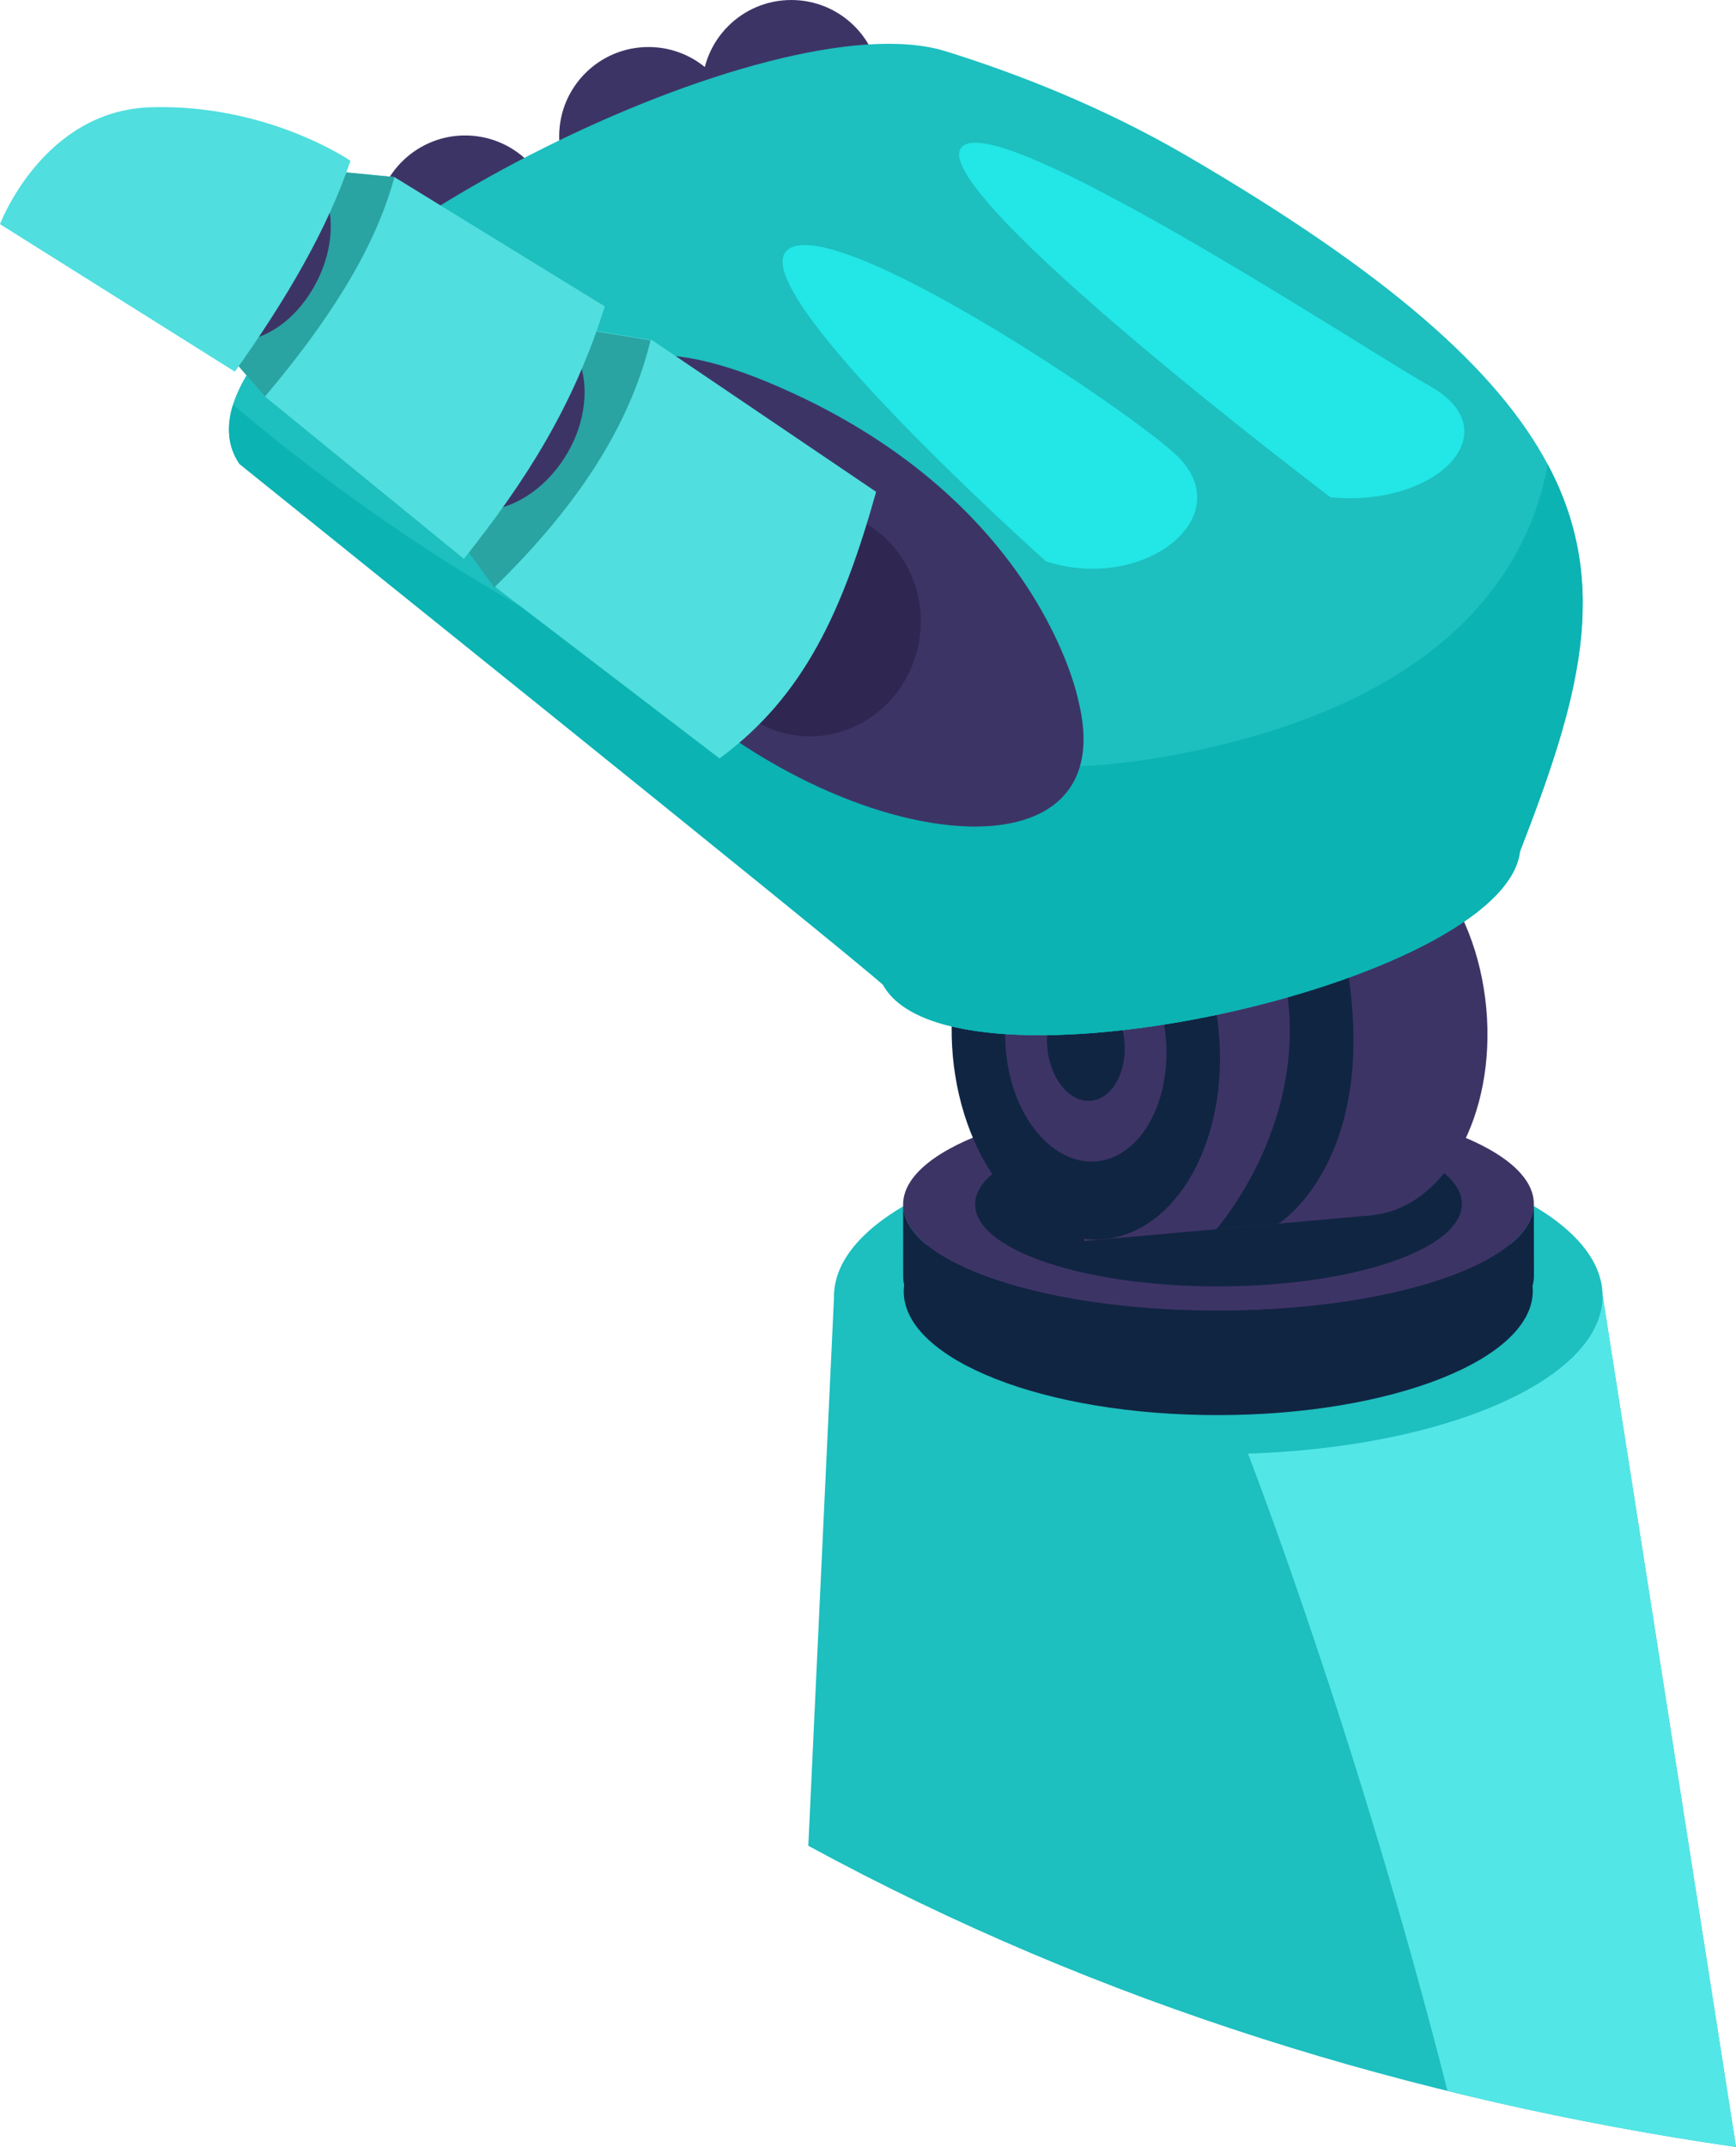 <?xml version="1.0" encoding="UTF-8" standalone="no"?>
<svg
   version="1.1"
   width="125.637"
   height="155.287"
   id="svg569"
   viewBox="0 0 125.636 155.287"
   xmlns:xlink="http://www.w3.org/1999/xlink"
   xmlns="http://www.w3.org/2000/svg"
   xmlns:svg="http://www.w3.org/2000/svg">
  <path
     d="m 125.637,155.287 -9.655,-61.599 -11.599,-0.014 -44.016,-0.052 -1.869,39.88 c 21.106,11.47 43.923,18.421 67.14,21.785 z"
     style="fill:#1dbfbf;fill-rule:evenodd;stroke-width:0.79"
     id="path238" />
  <path
     d="m 125.637,155.287 -9.655,-61.599 -11.599,-0.014 c -7.031,5.772 -14.064,11.468 -14.064,11.468 0,0 7.87,20.24 14.436,46.085 6.902,1.694 13.873,3.044 20.883,4.059 z"
     style="fill:#53e6e6;fill-rule:evenodd;stroke-width:0.79"
     id="path240" />
  <path
     d="m 88.18,105.173 c 15.361,-0.015 27.807,-5.135 27.801,-11.439 -0.008,-6.298 -12.465,-11.395 -27.826,-11.379 -15.36,0.016 -27.807,5.141 -27.801,11.439 0.008,6.306 12.465,11.402 27.826,11.379 z"
     style="fill:#1dbfbf;fill-rule:evenodd;stroke-width:0.79"
     id="path242" />
  <path
     d="m 88.176,102.351 c 12.571,-0.008 22.759,-4.039 22.753,-8.986 -0.005,-4.954 -10.2,-8.954 -22.771,-8.94 -12.572,0.015 -22.759,4.039 -22.754,8.986 0.005,4.953 10.202,8.955 22.772,8.94 z"
     style="fill:#102542;fill-rule:evenodd;stroke-width:0.79"
     id="path244" />
  <path
     d="m 105.024,92.284 c 2.023,-0.751 3.62,-1.636 4.651,-2.613 0.863,-0.81 1.331,-1.689 1.331,-2.596 -0.003,-4.257 -10.225,-7.695 -22.831,-7.68 -12.604,0.015 -22.818,3.468 -22.815,7.724 0.002,0.915 0.471,1.787 1.337,2.597 1.035,0.977 2.633,1.853 4.661,2.597 4.175,1.538 10.173,2.491 16.835,2.484 6.664,-0.006 12.66,-0.975 16.832,-2.514 z"
     style="fill:#3d3466;fill-rule:evenodd;stroke-width:0.79"
     id="path246" />
  <path
     d="m 111.012,92.277 -0.006,-5.201 c 0,0.907 -0.468,1.785 -1.331,2.596 -1.032,0.976 -2.628,1.862 -4.651,2.613 -4.172,1.54 -10.168,2.508 -16.832,2.514 -6.662,0.008 -12.659,-0.946 -16.835,-2.484 -2.028,-0.745 -3.626,-1.621 -4.661,-2.597 -0.866,-0.81 -1.335,-1.682 -1.337,-2.597 l 0.005,5.202 c 0.006,4.255 10.228,7.694 22.834,7.678 12.604,-0.015 22.819,-3.468 22.814,-7.724 z"
     style="fill:#102542;fill-rule:evenodd;stroke-width:0.79"
     id="path248" />
  <path
     d="m 101.182,91.099 c 1.561,-0.579 2.792,-1.262 3.589,-2.012 0.665,-0.631 1.028,-1.306 1.027,-2.011 -0.002,-3.282 -7.892,-5.938 -17.621,-5.924 -9.727,0.008 -17.612,2.68 -17.608,5.961 0,0.706 0.364,1.382 1.032,2.011 0.798,0.751 2.032,1.428 3.597,2.005 3.222,1.179 7.852,1.922 12.994,1.914 5.142,-0.008 9.769,-0.758 12.991,-1.943 z"
     style="fill:#102542;fill-rule:evenodd;stroke-width:0.79"
     id="path250" />
  <path
     d="m 88.313,74.682 c -0.715,-7.784 3.015,-14.494 8.331,-14.982 5.316,-0.488 10.204,5.427 10.919,13.218 0.714,7.784 -3.015,14.494 -8.331,14.982 -5.314,0.488 -10.204,-5.426 -10.919,-13.218 z"
     style="fill:#3d3466;fill-rule:evenodd;stroke-width:0.79"
     id="path252" />
  <path
     d="m 75.859,61.553 20.785,-1.853 2.588,28.201 -20.783,1.862 z"
     style="fill:#3d3466;fill-rule:evenodd;stroke-width:0.79"
     id="path254" />
  <path
     d="m 68.959,76.409 c -0.714,-7.784 3.015,-14.496 8.329,-14.984 5.316,-0.487 10.205,5.428 10.919,13.22 0.715,7.791 -3.013,14.494 -8.328,14.982 -5.316,0.488 -10.205,-5.427 -10.92,-13.218 z"
     style="fill:#102542;fill-rule:evenodd;stroke-width:0.79"
     id="path256" />
  <path
     d="m 72.803,76.056 c -0.43,-4.676 1.81,-8.708 5.003,-9 3.193,-0.293 6.129,3.265 6.559,7.941 0.43,4.677 -1.811,8.708 -5.004,9 -3.191,0.293 -6.128,-3.257 -6.558,-7.941 z"
     style="fill:#3d3466;fill-rule:evenodd;stroke-width:0.79"
     id="path258" />
  <path
     d="m 75.795,75.786 c -0.207,-2.26 0.873,-4.203 2.413,-4.346 1.541,-0.143 2.958,1.577 3.165,3.835 0.207,2.252 -0.873,4.197 -2.415,4.34 -1.54,0.143 -2.957,-1.569 -3.164,-3.828 z"
     style="fill:#102542;fill-rule:evenodd;stroke-width:0.79"
     id="path260" />
  <path
     d="m 87.239,60.539 c 0,0 5.635,4.174 6.079,13.039 0.444,8.865 -5.299,15.329 -5.299,15.329 l 4.513,-0.407 c 0,0 6.242,-3.865 5.33,-15.544 -0.912,-11.659 -6.271,-12.807 -6.271,-12.807 z"
     style="fill:#102542;fill-rule:evenodd;stroke-width:0.79"
     id="path262" />
  <path
     d="m 50.803,6.464 c 0,3.566 2.894,6.463 6.464,6.463 3.569,0 6.464,-2.897 6.464,-6.463 C 63.731,2.891 60.836,0 57.267,0 53.696,0 50.803,2.891 50.803,6.464 Z"
     style="fill:#3d3466;fill-rule:evenodd;stroke-width:0.79"
     id="path300" />
  <path
     d="m 40.467,9.864 c 0,3.566 2.894,6.463 6.464,6.463 3.571,0 6.463,-2.897 6.463,-6.463 0,-3.574 -2.892,-6.463 -6.463,-6.463 -3.57,0 -6.464,2.889 -6.464,6.463 z"
     style="fill:#3d3466;fill-rule:evenodd;stroke-width:0.79"
     id="path344" />
  <path
     d="m 27.22,15.727 c -0.295,3.558 2.349,6.681 5.907,6.974 3.557,0.301 6.681,-2.35 6.975,-5.908 0.296,-3.558 -2.349,-6.68 -5.907,-6.974 -3.557,-0.292 -6.68,2.35 -6.975,5.908 z"
     style="fill:#3d3466;fill-rule:evenodd;stroke-width:0.79"
     id="path388" />
  <path
     d="m 17.329,33.555 c 0.071,0.081 43.298,34.74 46.573,37.667 4.877,8.865 44.945,0 46.099,-9.631 4.18,-10.779 6.711,-19.179 2.012,-27.999 C 108.404,26.821 100.529,19.802 85.859,11.252 79.821,7.74 73.659,5.33 68.416,3.701 55.867,-0.157 20.458,17.807 16.864,29.269 c -0.496,1.575 -0.388,3.032 0.465,4.286 z"
     style="fill:#1dbfbf;fill-rule:evenodd;stroke-width:0.79"
     id="path434" />
  <path
     d="m 17.329,33.555 c 0.071,0.081 43.298,34.74 46.573,37.667 4.877,8.865 44.945,0 46.099,-9.631 4.18,-10.779 6.711,-19.179 2.012,-27.999 -1.328,7.342 -7.093,17.566 -28.079,21.199 -28.481,4.923 -58.032,-17.828 -67.071,-25.522 -0.496,1.575 -0.388,3.032 0.465,4.286 z"
     style="fill:#0bb3b3;fill-rule:evenodd;stroke-width:0.79"
     id="path436" />
  <path
     d="m 96.291,35.971 c 0,0 -28.831,-21.798 -26.773,-25.221 2.06,-3.431 29.607,14.764 33.866,17.114 6.064,3.34 0.573,8.857 -7.093,8.106 z"
     style="fill:#23e6e6;fill-rule:evenodd;stroke-width:0.79"
     id="path438" />
  <path
     d="m 75.709,40.61 c 0,0 -22.012,-19.629 -18.743,-22.512 3.27,-2.883 25,11.748 28.211,14.862 4.571,4.436 -2.383,9.909 -9.468,7.649 z"
     style="fill:#23e6e6;fill-rule:evenodd;stroke-width:0.79"
     id="path440" />
  <path
     d="m 78.059,50.752 c 0,0 -2.739,-14.901 -22.516,-23.121 -19.776,-8.219 -16.236,11.748 -11.516,17.529 13.184,16.153 37.629,20.229 34.032,5.592 z"
     style="fill:#3d3466;fill-rule:evenodd;stroke-width:0.79"
     id="path442" />
  <path
     d="m 51.372,41.833 c -1.684,4.069 0.032,8.828 3.947,10.683 4.049,1.914 8.885,0.015 10.673,-4.309 1.79,-4.316 -0.232,-9.21 -4.387,-10.87 -4.019,-1.606 -8.547,0.436 -10.233,4.496 z"
     style="fill:#2f2752;fill-rule:evenodd;stroke-width:0.79"
     id="path444" />
  <path
     d="m 29.174,33.306 6.699,9.174 16.201,12.378 c 6.145,-4.527 8.917,-10.698 11.333,-19.285 L 47.188,24.599 35.664,22.716 Z"
     style="fill:#50dede;fill-rule:evenodd;stroke-width:0.79"
     id="path446" />
  <path
     d="m 29.08,33.314 6.691,9.174 c 5.345,-5.224 9.64,-11.028 11.309,-17.873 l -11.513,-1.885 z"
     style="fill:#2aa3a3;fill-rule:evenodd;stroke-width:0.79"
     id="path448" />
  <path
     d="m 38.284,32.391 c 2.473,-3.296 2.484,-7.627 0.063,-9.602 -2.361,-1.922 -6.137,-0.847 -8.467,2.327 -2.31,3.153 -2.408,7.312 -0.186,9.353 2.277,2.088 6.137,1.186 8.59,-2.079 z"
     style="fill:#6d64af;fill-rule:evenodd;stroke-width:0.79"
     id="path450" />
  <path
     d="m 40.423,33.734 c 2.508,-3.325 2.505,-7.701 0.032,-9.714 -2.411,-1.959 -6.252,-0.893 -8.613,2.313 -2.342,3.182 -2.428,7.385 -0.16,9.457 2.325,2.125 6.254,1.239 8.741,-2.057 z"
     style="fill:#3d3466;fill-rule:evenodd;stroke-width:0.79"
     id="path452" />
  <path
     d="m 38.461,32.046 c 1.38,-1.839 1.391,-4.264 0.035,-5.397 -1.336,-1.119 -3.492,-0.54 -4.826,1.262 -1.328,1.793 -1.366,4.164 -0.075,5.314 1.311,1.171 3.494,0.652 4.866,-1.179 z"
     style="fill:#6d64af;fill-rule:evenodd;stroke-width:0.79"
     id="path454" />
  <path
     d="m 37.328,31.07 c 0.734,-0.982 0.743,-2.273 0.024,-2.883 -0.714,-0.608 -1.873,-0.307 -2.593,0.661 -0.718,0.967 -0.737,2.244 -0.035,2.86 0.705,0.623 1.873,0.338 2.604,-0.639 z"
     style="fill:#3d3466;fill-rule:evenodd;stroke-width:0.79"
     id="path456" />
  <path
     d="m 13.086,21.672 6.092,7.011 14.393,11.74 c 4.515,-5.675 7.941,-11.072 10.2,-18.262 l -15.228,-9.353 -9.634,-0.932 z"
     style="fill:#50dede;fill-rule:evenodd;stroke-width:0.79"
     id="path458" />
  <path
     d="m 13.086,21.672 6.092,7.011 c 4.34,-5.156 7.907,-10.449 9.365,-15.876 l -9.634,-0.932 z"
     style="fill:#2aa3a3;fill-rule:evenodd;stroke-width:0.79"
     id="path460" />
  <path
     d="m 22.708,20.771 c 1.893,-3.317 1.558,-7.13 -0.703,-8.467 -2.209,-1.299 -5.425,0.256 -7.222,3.446 -1.788,3.182 -1.553,6.883 0.562,8.309 2.166,1.471 5.48,0.015 7.364,-3.288 z"
     style="fill:#3d3466;fill-rule:evenodd;stroke-width:0.79"
     id="path464" />
  <path
     d="m 25.362,11.628 c -1.655,4.94 -4.673,10.073 -8.366,15.254 L 0,16.215 c 0,0 3.089,-8.235 10.94,-8.459 8.438,-0.247 14.422,3.873 14.422,3.873 z"
     style="fill:#50dede;fill-rule:evenodd;stroke-width:0.79"
     id="path470" />
  <defs
     id="defs488">
    <linearGradient
       id="grad1">
      <stop
         offset="0%"
         stop-color="#293e7e"
         stop-opacity="1"
         id="stop476" />
      <stop
         offset="30%"
         stop-color="#294382"
         stop-opacity="1"
         id="stop478" />
      <stop
         offset="54%"
         stop-color="#00afd0"
         stop-opacity="1"
         id="stop480" />
      <stop
         offset="98%"
         stop-color="#00222a"
         stop-opacity="1"
         id="stop482" />
      <stop
         offset="100%"
         stop-color="#00222a"
         stop-opacity="1"
         id="stop484" />
    </linearGradient>
    <linearGradient
       xlink:href="#grad1"
       id="grad2"
       x1="305.189"
       y1="216.701"
       x2="305.189"
       y2="287.202"
       gradientTransform="matrix(0.607,0,0,1.029,390.164,-536.481)"
       gradientUnits="userSpaceOnUse" />
  </defs>
  <defs
     id="defs504">
    <linearGradient
       id="grad3">
      <stop
         offset="0%"
         stop-color="#293e7e"
         stop-opacity="1"
         id="stop492" />
      <stop
         offset="30%"
         stop-color="#294382"
         stop-opacity="1"
         id="stop494" />
      <stop
         offset="54%"
         stop-color="#00afd0"
         stop-opacity="1"
         id="stop496" />
      <stop
         offset="98%"
         stop-color="#00222a"
         stop-opacity="1"
         id="stop498" />
      <stop
         offset="100%"
         stop-color="#00222a"
         stop-opacity="1"
         id="stop500" />
    </linearGradient>
    <linearGradient
       xlink:href="#grad3"
       id="grad4"
       x1="315.657"
       y1="224.796"
       x2="315.657"
       y2="336.709"
       gradientTransform="matrix(0.687,0,0,0.908,390.164,-536.481)"
       gradientUnits="userSpaceOnUse" />
  </defs>
  <defs
     id="defs520">
    <linearGradient
       id="grad5">
      <stop
         offset="0%"
         stop-color="#293e7e"
         stop-opacity="1"
         id="stop508" />
      <stop
         offset="30%"
         stop-color="#294382"
         stop-opacity="1"
         id="stop510" />
      <stop
         offset="54%"
         stop-color="#00afd0"
         stop-opacity="1"
         id="stop512" />
      <stop
         offset="98%"
         stop-color="#00222a"
         stop-opacity="1"
         id="stop514" />
      <stop
         offset="100%"
         stop-color="#00222a"
         stop-opacity="1"
         id="stop516" />
    </linearGradient>
    <linearGradient
       xlink:href="#grad5"
       id="grad6"
       x1="258.7"
       y1="291.184"
       x2="258.7"
       y2="307.431"
       gradientTransform="matrix(0.903,0,0,0.691,390.164,-536.481)"
       gradientUnits="userSpaceOnUse" />
  </defs>
  <defs
     id="defs536">
    <linearGradient
       id="grad7">
      <stop
         offset="0%"
         stop-color="#293e7e"
         stop-opacity="1"
         id="stop524" />
      <stop
         offset="30%"
         stop-color="#294382"
         stop-opacity="1"
         id="stop526" />
      <stop
         offset="54%"
         stop-color="#00afd0"
         stop-opacity="1"
         id="stop528" />
      <stop
         offset="98%"
         stop-color="#00222a"
         stop-opacity="1"
         id="stop530" />
      <stop
         offset="100%"
         stop-color="#00222a"
         stop-opacity="1"
         id="stop532" />
    </linearGradient>
    <linearGradient
       xlink:href="#grad7"
       id="grad8"
       x1="259.362"
       y1="282.382"
       x2="259.362"
       y2="307.026"
       gradientTransform="matrix(0.871,0,0,0.717,390.164,-536.481)"
       gradientUnits="userSpaceOnUse" />
  </defs>
  <defs
     id="defs552">
    <linearGradient
       id="grad9">
      <stop
         offset="0%"
         stop-color="#293e7e"
         stop-opacity="1"
         id="stop540" />
      <stop
         offset="30%"
         stop-color="#294382"
         stop-opacity="1"
         id="stop542" />
      <stop
         offset="54%"
         stop-color="#00afd0"
         stop-opacity="1"
         id="stop544" />
      <stop
         offset="98%"
         stop-color="#00222a"
         stop-opacity="1"
         id="stop546" />
      <stop
         offset="100%"
         stop-color="#00222a"
         stop-opacity="1"
         id="stop548" />
    </linearGradient>
    <linearGradient
       xlink:href="#grad9"
       id="grad10"
       x1="203.507"
       y1="321.521"
       x2="203.507"
       y2="363.483"
       gradientTransform="matrix(0.973,0,0,0.641,390.164,-536.481)"
       gradientUnits="userSpaceOnUse" />
  </defs>
</svg>
